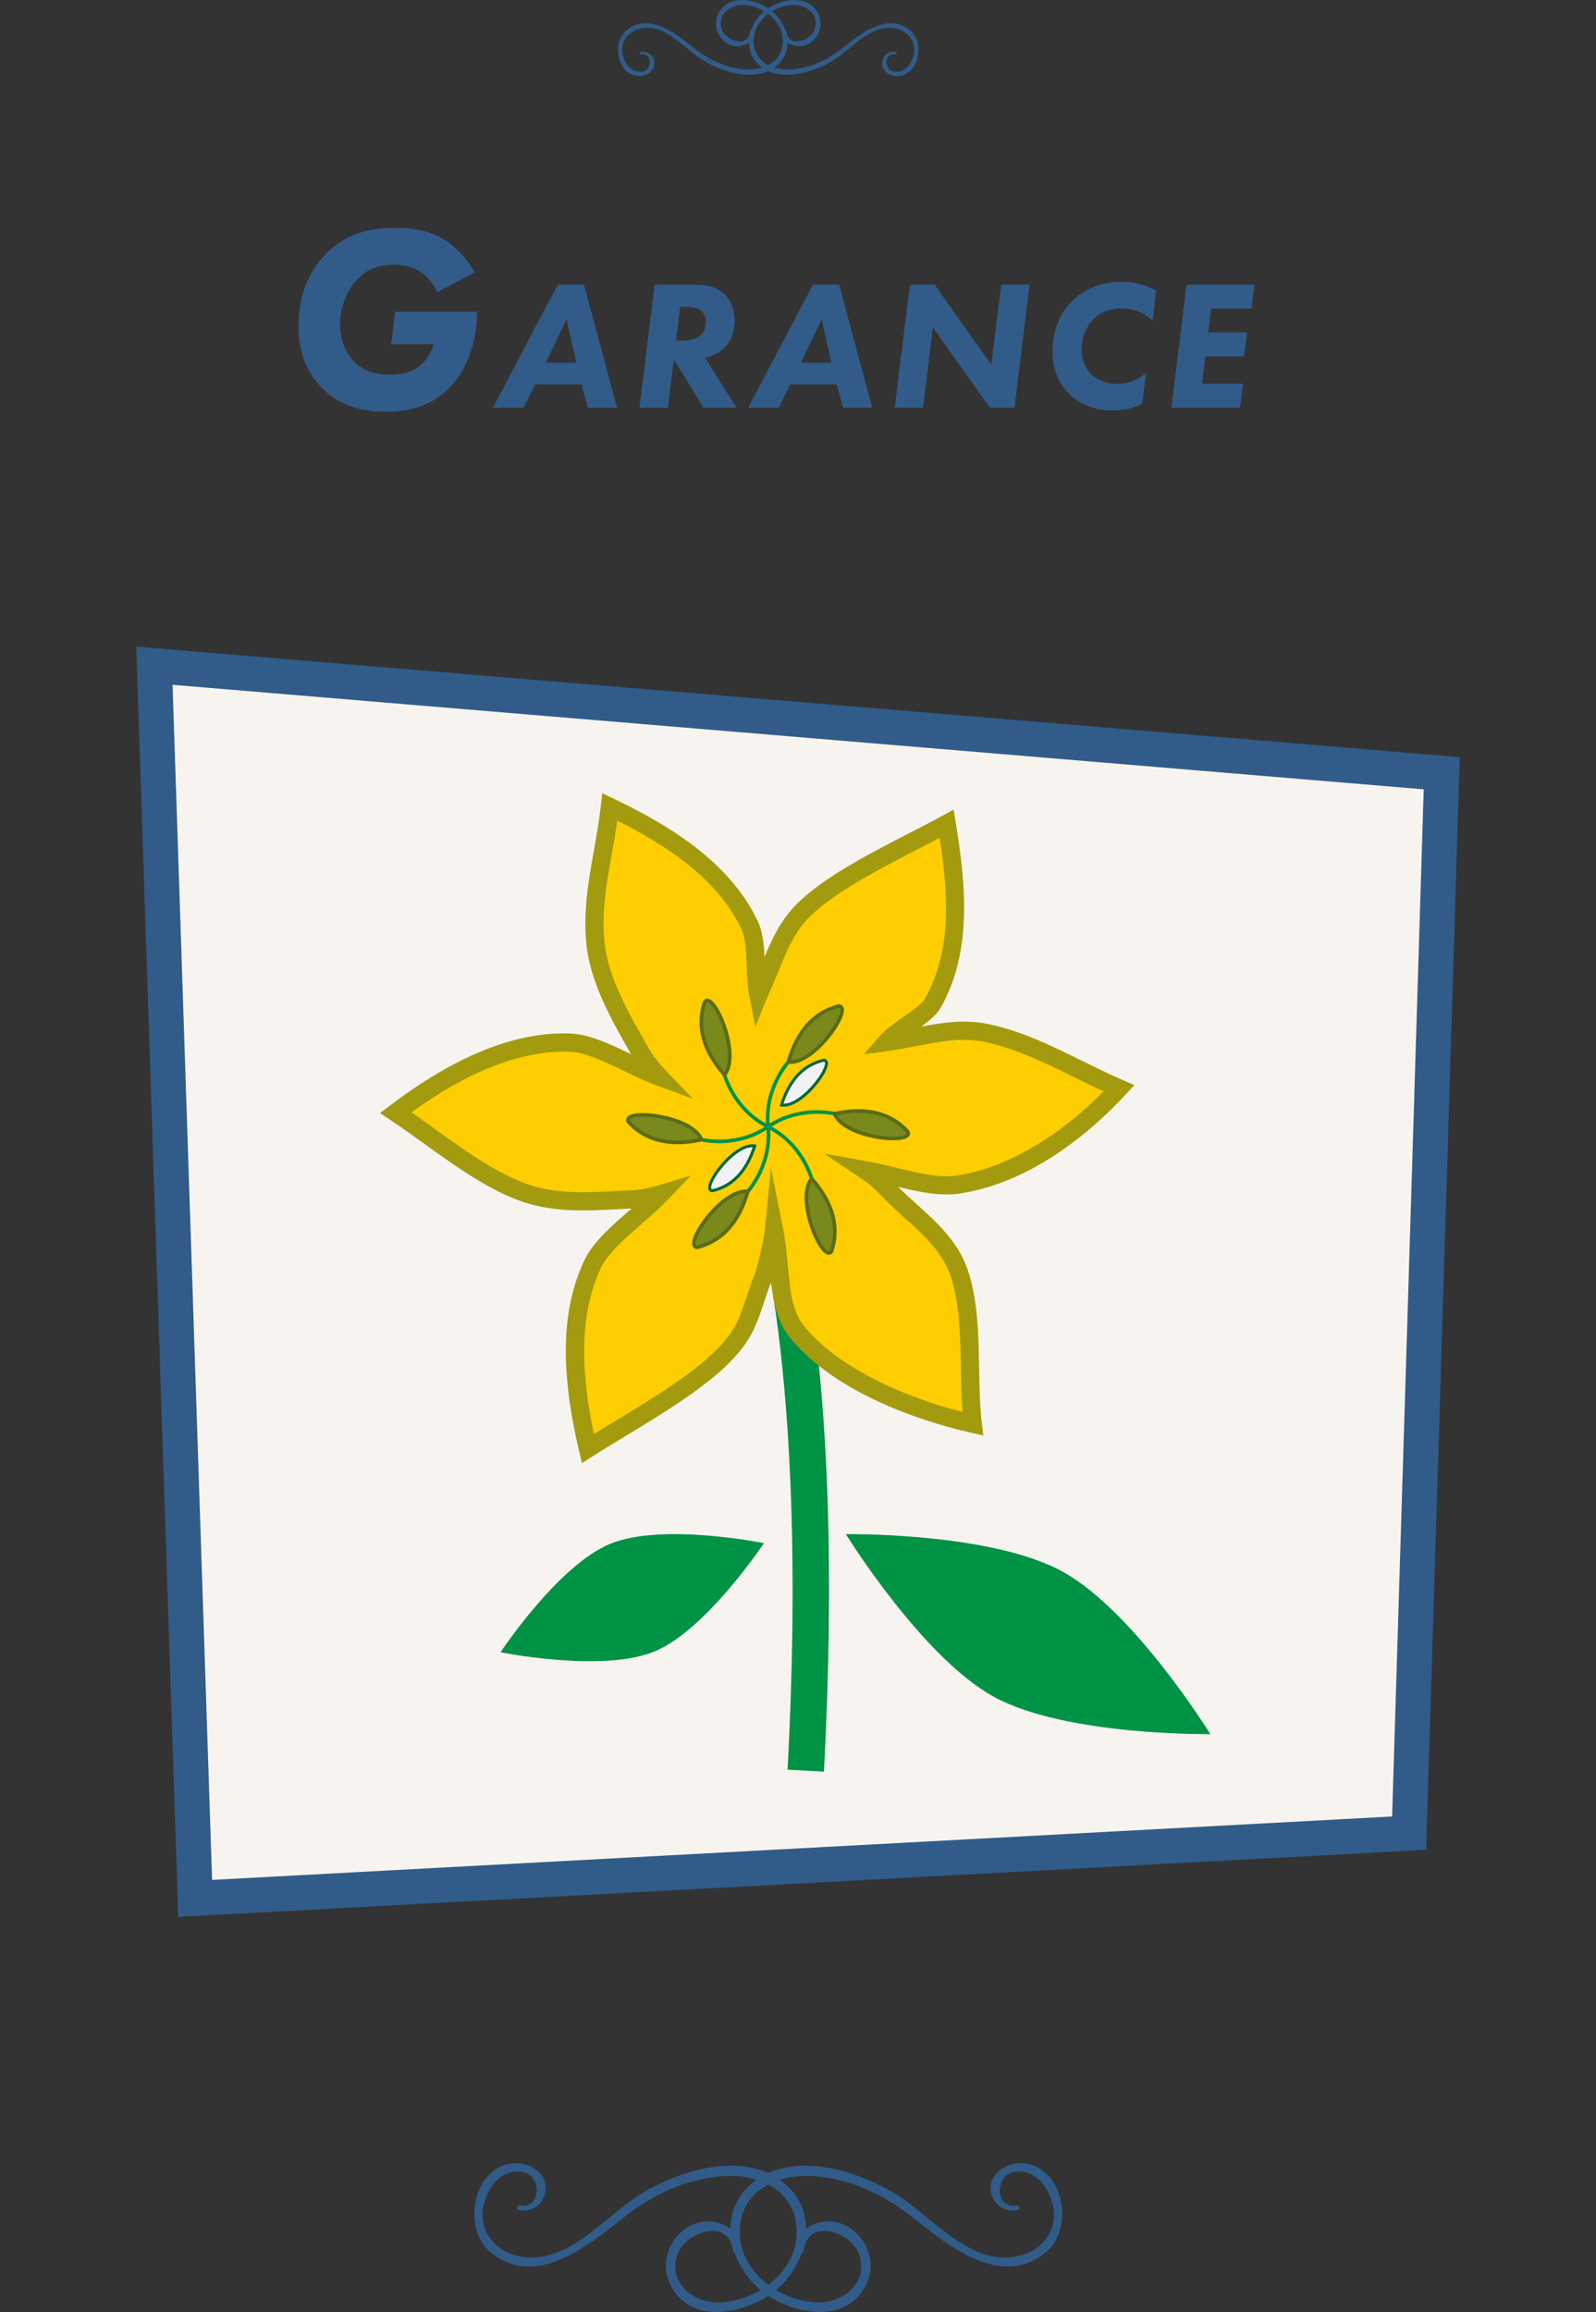 <?xml version="1.0" encoding="iso-8859-1"?>
<!-- Generator: Adobe Illustrator 20.0.0, SVG Export Plug-In . SVG Version: 6.00 Build 0)  -->
<!DOCTYPE svg PUBLIC "-//W3C//DTD SVG 1.1//EN" "http://www.w3.org/Graphics/SVG/1.1/DTD/svg11.dtd">
<svg version="1.1" id="Calque_1" xmlns="http://www.w3.org/2000/svg" xmlns:xlink="http://www.w3.org/1999/xlink" x="0px" y="0px"
	 width="175.72px" height="254.372px" viewBox="0 0 175.72 254.372" style="enable-background:new 0 0 175.72 254.372;"
	 xml:space="preserve">
<rect x="0" y="0" width="175.72" height="254.372" fill="#333333" stroke="none"/>
<polygon style="opacity:0;fill:#F7F4F0;stroke:#FFFFFF;stroke-width:30;stroke-miterlimit:10;" points="155.145,201.686 
	21.488,208.865 17.001,73.244 158.733,85.077 "/>
<g>
	<path style="fill:#315C89;" d="M43.504,34.296h9.05c-0.146,4.873-2.03,7.281-2.988,8.267c-2.204,2.292-4.728,2.727-7.135,2.727
		c-2.466,0-5.048-0.58-7.107-2.727c-2.001-2.088-2.466-4.641-2.466-6.701c0-3.655,1.335-6.149,2.901-7.803
		c2.437-2.553,5.192-2.988,7.919-2.988c1.74,0,3.713,0.29,5.453,1.421c1.276,0.841,2.407,2.205,3.133,3.481l-4.119,2.175
		c-0.348-0.783-0.986-1.653-1.799-2.205c-1.015-0.696-2.117-0.812-2.958-0.812c-1.566,0-2.872,0.377-4.062,1.625
		c-1.276,1.334-1.885,3.249-1.885,4.931c0,1.479,0.551,3.132,1.595,4.148c1.219,1.218,2.785,1.392,3.975,1.392
		c0.898,0,2.117-0.174,3.074-0.87c0.696-0.493,1.363-1.392,1.653-2.495h-4.67L43.504,34.296z"/>
	<path style="fill:#315C89;" d="M64.033,42.297h-5.114l-1.279,2.557h-3.368l7.144-13.536h2.882l3.633,13.536h-3.207L64.033,42.297z
		 M63.465,39.903l-1.096-4.769l-2.273,4.769H63.465z"/>
	<path style="fill:#315C89;" d="M76.313,31.318c1.299,0,2.577,0.122,3.593,1.218c0.466,0.487,0.974,1.359,0.974,2.76
		c0,1.279-0.446,2.293-1.116,2.963c-0.589,0.568-1.4,0.954-2.151,1.096l3.49,5.5h-3.652l-3.268-5.337l-0.649,5.337H70.41
		l1.664-13.536L76.313,31.318L76.313,31.318z M74.427,37.467h0.771c0.508,0,1.279-0.061,1.827-0.487
		c0.548-0.426,0.689-1.015,0.689-1.583c0-0.426-0.102-0.974-0.649-1.319c-0.405-0.264-0.994-0.325-1.704-0.325h-0.467L74.427,37.467
		z"/>
	<path style="fill:#315C89;" d="M92.127,42.297h-5.114l-1.278,2.557h-3.368l7.144-13.536h2.882l3.632,13.536h-3.206L92.127,42.297z
		 M91.559,39.903l-1.096-4.769l-2.272,4.769H91.559z"/>
	<path style="fill:#315C89;" d="M98.504,44.854l1.685-13.536h2.719l6.23,8.808l1.096-8.808h3.126l-1.665,13.536h-2.719l-6.271-8.848
		l-1.075,8.848H98.504z"/>
	<path style="fill:#315C89;" d="M125.763,44.428c-0.446,0.223-1.542,0.73-3.288,0.73c-2.557,0-4.038-1.096-4.769-1.806
		c-0.873-0.873-1.826-2.333-1.826-4.688c0-2.354,0.893-4.282,2.15-5.54c1.137-1.137,2.943-2.111,5.419-2.111
		c2.09,0,3.349,0.69,3.836,0.974l-0.386,3.308c-0.548-0.548-1.583-1.36-3.39-1.36c-1.299,0-2.354,0.345-3.206,1.279
		c-0.832,0.893-1.218,2.11-1.218,3.186c0,1.137,0.446,2.171,1.056,2.78c0.608,0.609,1.623,1.055,2.861,1.055
		c1.339,0,2.415-0.568,3.166-1.177L125.763,44.428z"/>
	<path style="fill:#315C89;" d="M137.781,33.956h-4.425l-0.324,2.618h4.262l-0.324,2.638h-4.263l-0.365,3.003h4.506l-0.325,2.638
		h-7.549l1.664-13.536h7.468L137.781,33.956z"/>
</g>
<g>
	<g>
		<g>
			<path style="fill:#315C89;" d="M83.604,7.185c2.376,2.088,6.51,0.661,8.732-0.941c1.799-1.297,3.874-3.695,6.363-3.086
				c1.474,0.361,2.316,1.665,1.825,3.146c-0.187,0.565-0.575,1.161-1.118,1.432c-0.319,0.159-0.762,0.226-1.117,0.112
				c-0.971-0.312-0.892-2.075,0.272-1.856c0.168,0.032,0.242-0.22,0.072-0.259c-0.743-0.171-1.45,0.349-1.52,1.125
				c-0.081,0.899,0.806,1.51,1.634,1.512c2.421,0.005,3.134-3.597,1.488-4.991c-2.492-2.111-5.48,0.32-7.463,1.895
				c-1.626,1.291-3.459,2.187-5.552,2.359C85.144,7.803,83,6.87,82.981,4.517c-0.018-2.235,2.218-3.894,4.317-3.976
				c1.485-0.058,2.941,1.082,2.403,2.685c-0.426,1.267-2.878,2.115-3.126,0.248c-0.039-0.293-0.487-0.316-0.476,0
				c0.033,0.992,0.902,1.608,1.86,1.624c1.12,0.019,2.098-0.907,2.33-1.974c0.26-1.197-0.436-2.437-1.556-2.895
				c-1.225-0.5-2.751-0.114-3.862,0.501C82.632,1.968,81.423,5.267,83.604,7.185z"/>
		</g>
		<g>
			<path style="fill:#315C89;" d="M85.562,7.185c-2.376,2.088-6.51,0.661-8.732-0.941c-1.799-1.297-3.874-3.695-6.363-3.086
				c-1.474,0.361-2.316,1.665-1.825,3.146c0.187,0.565,0.575,1.161,1.118,1.432c0.319,0.159,0.762,0.226,1.117,0.112
				c0.971-0.312,0.892-2.075-0.272-1.856c-0.168,0.032-0.242-0.22-0.072-0.259c0.743-0.171,1.45,0.349,1.52,1.125
				c0.081,0.899-0.806,1.51-1.634,1.512c-2.421,0.005-3.134-3.597-1.488-4.991c2.492-2.111,5.48,0.32,7.463,1.895
				c1.626,1.291,3.459,2.187,5.552,2.359c2.077,0.17,4.221-0.763,4.24-3.116c0.018-2.235-2.218-3.894-4.317-3.976
				c-1.485-0.058-2.941,1.082-2.403,2.685c0.426,1.267,2.878,2.115,3.126,0.248c0.039-0.293,0.487-0.316,0.476,0
				c-0.033,0.992-0.902,1.608-1.86,1.624c-1.12,0.019-2.098-0.907-2.33-1.974c-0.26-1.197,0.436-2.437,1.556-2.895
				c1.225-0.5,2.751-0.114,3.862,0.501C86.535,1.968,87.743,5.267,85.562,7.185z"/>
		</g>
	</g>
</g>
<g>
	<g>
		<polygon style="fill:#F7F4F0;" points="155.145,201.686 21.488,208.865 17.001,73.244 158.733,85.077 		"/>
		<path style="fill:#315C89;" d="M19.626,210.897L15.002,71.141l145.717,12.165l-3.701,120.211L19.626,210.897z M19,75.346
			l4.351,131.487l129.921-6.979l3.479-113.009L19,75.346z"/>
	</g>
</g>
<g>
	<g>
		<g>
			<path style="fill:#315C89;" d="M86.497,240.318c-4.648-4.084-12.735-1.294-17.08,1.841c-3.518,2.538-7.578,7.228-12.446,6.037
				c-2.884-0.706-4.53-3.256-3.57-6.154c0.366-1.104,1.124-2.272,2.188-2.802c0.623-0.311,1.491-0.443,2.185-0.22
				c1.898,0.61,1.745,4.06-0.533,3.63c-0.329-0.062-0.473,0.43-0.14,0.507c1.453,0.335,2.837-0.683,2.974-2.201
				c0.158-1.759-1.577-2.954-3.196-2.958c-4.736-0.01-6.13,7.037-2.912,9.763c4.876,4.13,10.72-0.626,14.598-3.706
				c3.18-2.525,6.766-4.278,10.86-4.614c4.063-0.333,8.258,1.493,8.294,6.095c0.035,4.372-4.339,7.618-8.445,7.777
				c-2.905,0.113-5.754-2.117-4.7-5.252c0.833-2.479,5.629-4.138,6.114-0.485c0.076,0.574,0.952,0.618,0.932,0
				c-0.064-1.94-1.764-3.145-3.638-3.177c-2.19-0.036-4.104,1.774-4.558,3.861c-0.509,2.341,0.852,4.768,3.043,5.663
				c2.397,0.979,5.38,0.222,7.555-0.98C88.401,250.522,90.766,244.069,86.497,240.318z"/>
		</g>
		<g>
			<path style="fill:#315C89;" d="M82.67,240.318c4.648-4.084,12.735-1.294,17.08,1.841c3.518,2.538,7.578,7.228,12.446,6.037
				c2.884-0.706,4.53-3.256,3.57-6.154c-0.366-1.104-1.124-2.272-2.188-2.802c-0.623-0.311-1.491-0.443-2.185-0.22
				c-1.898,0.61-1.745,4.06,0.533,3.63c0.329-0.062,0.473,0.43,0.14,0.507c-1.453,0.335-2.837-0.683-2.974-2.201
				c-0.158-1.759,1.577-2.954,3.196-2.958c4.736-0.01,6.13,7.037,2.912,9.763c-4.876,4.13-10.72-0.626-14.598-3.706
				c-3.18-2.525-6.766-4.278-10.86-4.614c-4.063-0.333-8.258,1.493-8.294,6.095c-0.035,4.372,4.339,7.618,8.445,7.777
				c2.905,0.113,5.754-2.117,4.7-5.252c-0.833-2.479-5.629-4.138-6.114-0.485c-0.076,0.574-0.952,0.618-0.932,0
				c0.064-1.94,1.764-3.145,3.638-3.177c2.19-0.036,4.104,1.774,4.558,3.861c0.509,2.341-0.852,4.768-3.043,5.663
				c-2.397,0.979-5.38,0.222-7.555-0.98C80.766,250.522,78.399,244.069,82.67,240.318z"/>
		</g>
	</g>
</g>
<g>
	<path style="fill:#009245;" d="M109.415,186.681c-7.915-4.34-16.287-17.89-16.287-17.89s15.926-0.229,23.842,4.111
		c7.915,4.34,16.287,17.89,16.287,17.89S117.33,191.021,109.415,186.681z"/>
</g>
<g>
	<path style="fill:#009245;" d="M72.058,181.7c-5.721,2.367-16.951,0.082-16.951,0.082s6.332-9.552,12.052-11.919
		s16.951-0.082,16.951-0.082S77.779,179.332,72.058,181.7z"/>
</g>
<g>
	<path style="fill:#009245;" d="M90.714,194.92l-4.002-0.214c2.423-45.279-3.911-62.822-3.976-62.994l3.754-1.403
		C86.765,131.042,93.181,148.813,90.714,194.92z"/>
</g>
<g>
	<path style="fill:#FFCE00;" d="M105.49,130.326c6.736-1.01,13.092-5.578,17.709-10.584c-4.769-2.064-9.774-5.194-14.887-6.147
		c-3.523-0.657-7.157,0.569-10.692,1.046c1.226-1.411,4.284-2.853,5.089-4.28c3.354-5.923,2.617-13.004,1.523-19.724
		c-4.568,2.489-11.257,5.486-15.16,8.924c-3.15,2.781-3.695,5.915-5.49,9.71c-0.032,0.064-0.06,0.132-0.088,0.2
		c-0.497-2.541-0.024-5.731-0.978-7.722c-2.945-6.139-9.233-10.022-15.372-12.968c-0.569,5.17-2.16,10.002-1.567,15.168
		c0.477,4.172,2.965,8.383,5.057,12.026c0.453,0.789,1.118,1.631,1.928,2.477c-3.394-1.254-6.881-3.663-9.91-3.747
		c-6.805-0.196-13.657,3.599-19.083,7.706c4.332,2.873,8.989,6.865,13.85,8.704c3.927,1.487,8.079,1.026,12.275,0.838
		c0.894-0.04,1.928-0.244,3.03-0.569c-2.469,2.561-6.167,4.977-7.454,7.662c-2.933,6.143-2.104,13.697-0.545,20.326
		c4.38-2.797,11.253-6.488,14.908-10.191c2.949-2.99,2.869-4.717,4.396-8.628c0.389-0.998,1.05-3.871,1.19-5.278
		c0.84,4.197,0.313,8.484,2.473,11.177c4.256,5.314,12.764,8.716,19.412,10.195c-0.617-5.162,0.192-11.858-1.551-16.755
		c-1.411-3.959-5.23-6.256-8.087-9.333c-0.569-0.609-1.322-1.222-2.2-1.811C98.857,129.392,102.468,130.779,105.49,130.326z"/>
	<path style="fill:#A39B0D;" d="M64.07,160.976l-0.324-1.375c-2.117-9.003-1.921-15.671,0.617-20.986
		c0.94-1.963,2.957-3.718,4.906-5.416c0.091-0.079,0.181-0.157,0.271-0.236c-0.453,0.021-0.905,0.045-1.357,0.069
		c-3.678,0.195-7.485,0.397-11.121-0.979c-3.634-1.375-7.072-3.851-10.396-6.244c-1.268-0.913-2.465-1.774-3.652-2.562l-1.178-0.781
		l1.127-0.853c7.158-5.419,13.765-8.099,19.717-7.909c2.196,0.062,4.531,1.188,6.789,2.277c0.005,0.002,0.011,0.005,0.016,0.008
		c-2.086-3.63-4.425-7.733-4.903-11.925c-0.418-3.631,0.204-7.122,0.806-10.498c0.284-1.596,0.578-3.246,0.76-4.894l0.155-1.405
		l1.274,0.611c5.682,2.726,12.617,6.716,15.842,13.438c0.55,1.147,0.688,2.564,0.756,3.993c0.948-2.312,1.971-4.5,4.234-6.499
		c3.072-2.706,7.722-5.099,11.824-7.209c1.248-0.642,2.443-1.257,3.52-1.844l1.241-0.676l0.228,1.395
		c1.069,6.571,1.912,14.106-1.641,20.379c-0.427,0.755-1.226,1.422-2.145,2.089c2.313-0.433,4.687-0.776,7.059-0.333
		c3.722,0.694,7.327,2.469,10.814,4.186c1.484,0.73,2.886,1.421,4.288,2.027l1.295,0.561l-0.957,1.038
		c-3.259,3.533-9.969,9.647-18.297,10.895l0,0c-2.124,0.318-4.377-0.163-6.754-0.732c0.646,0.639,1.329,1.257,1.997,1.86
		c2.232,2.017,4.541,4.104,5.612,7.11c1.171,3.289,1.242,7.238,1.312,11.057c0.038,2.112,0.074,4.108,0.291,5.916l0.168,1.404
		l-1.381-0.307c-3.291-0.732-14.457-3.655-19.977-10.546c-1.332-1.661-1.749-3.758-2.002-6.021c-0.348,0.904-0.614,1.7-0.85,2.407
		c-0.779,2.333-1.342,4.018-3.712,6.421c-2.871,2.909-7.52,5.721-11.62,8.202c-1.243,0.752-2.423,1.466-3.462,2.129L64.07,160.976z
		 M76.071,129.351l-2.629,2.728c-0.868,0.9-1.879,1.78-2.856,2.631c-1.797,1.564-3.654,3.181-4.415,4.769
		c-2.172,4.548-2.43,10.543-0.781,18.292c0.726-0.448,1.498-0.915,2.296-1.398c4.001-2.421,8.535-5.165,11.231-7.895
		c2.043-2.071,2.492-3.418,3.237-5.648c0.255-0.765,0.545-1.633,0.938-2.641c0.341-0.875,0.993-3.666,1.127-5.012l0.662-6.67
		l1.317,6.573c0.285,1.423,0.416,2.83,0.543,4.189c0.248,2.671,0.463,4.979,1.729,6.557c3.783,4.724,11.278,7.945,17.501,9.523
		c-0.111-1.493-0.14-3.062-0.169-4.699c-0.066-3.658-0.135-7.441-1.195-10.421c-0.902-2.531-2.927-4.359-5.069-6.295
		c-0.943-0.853-1.92-1.734-2.809-2.692c-0.502-0.538-1.184-1.097-2.024-1.661l-3.965-2.662l4.7,0.844
		c1.118,0.201,2.233,0.47,3.312,0.73c2.405,0.581,4.68,1.13,6.59,0.844l0,0c5.297-0.794,11.124-4.146,16.156-9.259
		c-1.027-0.476-2.062-0.985-3.073-1.483c-3.365-1.657-6.846-3.37-10.297-4.014c-2.343-0.437-4.758,0.029-7.313,0.522
		c-1.001,0.193-2.037,0.393-3.061,0.531l-2.634,0.356l1.744-2.006c0.626-0.721,1.602-1.402,2.546-2.061
		c0.98-0.685,2.092-1.46,2.427-2.054c3.005-5.306,2.556-11.591,1.626-17.686c-0.738,0.389-1.515,0.788-2.313,1.199
		c-3.998,2.058-8.53,4.39-11.415,6.931c-2.143,1.892-3.001,4.012-3.995,6.468c-0.377,0.931-0.767,1.894-1.252,2.918
		c-0.029,0.06-0.046,0.102-0.062,0.145l-1.262,3.153l-0.652-3.333c-0.215-1.101-0.26-2.281-0.303-3.423
		c-0.06-1.573-0.116-3.058-0.596-4.06c-2.729-5.688-8.536-9.326-13.651-11.885c-0.175,1.229-0.39,2.439-0.601,3.62
		c-0.603,3.383-1.172,6.578-0.788,9.918c0.438,3.826,2.712,7.782,4.718,11.272l0.213,0.37c0.399,0.697,0.999,1.465,1.782,2.283
		l3.005,3.139l-4.076-1.506c-1.217-0.45-2.436-1.038-3.615-1.607c-2.163-1.043-4.206-2.029-5.976-2.079
		c-5.166-0.14-10.979,2.095-17.323,6.671c0.83,0.575,1.668,1.179,2.538,1.805c3.219,2.318,6.548,4.714,9.935,5.996
		c3.243,1.227,6.677,1.045,10.306,0.853c0.522-0.028,1.046-0.056,1.569-0.079c0.778-0.035,1.718-0.213,2.791-0.529L76.071,129.351z"
		/>
</g>
<g>
	<path style="fill:#009245;" d="M84.373,123.987c-0.297-2.479,0.552-5.202,2.269-7.283l0.309,0.255
		c-1.648,1.999-2.463,4.608-2.179,6.98L84.373,123.987z"/>
</g>
<g>
	<path style="fill:#009245;" d="M82.487,131.221l-0.309-0.255c1.648-1.999,2.463-4.608,2.179-6.98l0.398-0.048
		C85.053,126.418,84.204,129.14,82.487,131.221z"/>
</g>
<g>
	<path style="fill:#009245;" d="M89.181,129.745c-0.796-2.465-2.556-4.557-4.708-5.595l0.174-0.361
		c2.249,1.086,4.087,3.267,4.915,5.833L89.181,129.745z"/>
</g>
<g>
	<path style="fill:#009245;" d="M84.482,124.136c-2.249-1.085-4.087-3.266-4.915-5.833l0.381-0.123
		c0.796,2.465,2.556,4.557,4.708,5.595L84.482,124.136z"/>
</g>
<g>
	<path style="fill:#009245;" d="M84.684,124.133l-0.23-0.327c2.04-1.44,4.833-1.99,7.484-1.47l-0.078,0.394
		C89.317,122.23,86.637,122.755,84.684,124.133z"/>
</g>
<g>
	<path style="fill:#009245;" d="M79.178,125.781c-0.662,0-1.328-0.063-1.986-0.192l0.078-0.394c2.545,0.5,5.225-0.024,7.176-1.404
		l0.23,0.327C83.144,125.202,81.183,125.781,79.178,125.781z"/>
</g>
<g>
	<g>
		<path style="fill:#79891B;" d="M86.796,116.832c0.991-3.42,2.847-5.467,5.567-6.141C94.027,110.785,89.622,117.247,86.796,116.832
			"/>
		<path style="fill:#5A6B15;" d="M87.063,117.051c-0.101,0-0.2-0.007-0.298-0.021l-0.228-0.033l0.064-0.221
			c1.008-3.478,2.929-5.59,5.711-6.28l0.029-0.007l0.03,0.001c0.229,0.013,0.402,0.123,0.489,0.31
			c0.285,0.609-0.44,1.938-1.215,2.979C90.493,115.33,88.644,117.051,87.063,117.051z M87.06,116.651c0.001,0,0.003,0,0.005,0
			c1.343,0,3.08-1.522,4.263-3.111c0.947-1.273,1.312-2.274,1.173-2.57c-0.011-0.023-0.029-0.064-0.122-0.076
			C89.826,111.538,88.037,113.475,87.06,116.651z"/>
	</g>
	<g>
		<path style="fill:#79891B;" d="M82.333,131.094c-0.991,3.42-2.847,5.467-5.567,6.141
			C75.102,137.141,79.507,130.679,82.333,131.094"/>
		<path style="fill:#5A6B15;" d="M76.785,137.437l-0.03-0.001c-0.229-0.013-0.402-0.123-0.489-0.31
			c-0.285-0.61,0.441-1.939,1.216-2.98c1.228-1.65,3.25-3.479,4.881-3.25l0.228,0.033l-0.064,0.221
			c-1.008,3.478-2.93,5.59-5.711,6.28L76.785,137.437z M82.063,131.275c-1.343,0-3.079,1.521-4.262,3.11
			c-0.947,1.273-1.312,2.275-1.174,2.571c0.011,0.023,0.03,0.064,0.122,0.076c2.552-0.645,4.341-2.582,5.318-5.757
			C82.068,131.275,82.066,131.275,82.063,131.275z"/>
	</g>
	<g>
		<path style="fill:#79891B;" d="M89.371,129.684c2.347,2.677,3.073,5.343,2.176,7.998
			C90.571,139.033,87.499,131.841,89.371,129.684"/>
		<path style="fill:#5A6B15;" d="M91.257,138.05c-0.023,0-0.048-0.001-0.072-0.005c-0.667-0.088-1.396-1.417-1.856-2.63
			c-0.729-1.923-1.193-4.612-0.108-5.863l0.15-0.173l0.151,0.172c2.387,2.722,3.132,5.479,2.215,8.194l-0.027,0.053
			C91.59,137.963,91.433,138.05,91.257,138.05z M89.382,130.003c-0.728,1.13-0.381,3.417,0.321,5.27
			c0.562,1.485,1.21,2.332,1.534,2.375c0.025,0.003,0.071,0.009,0.13-0.062C92.198,135.088,91.53,132.537,89.382,130.003z"/>
	</g>
	<g>
		<path style="fill:#79891B;" d="M79.757,118.242c-2.347-2.677-3.073-5.343-2.176-7.998
			C78.558,108.892,81.63,116.084,79.757,118.242"/>
		<path style="fill:#5A6B15;" d="M79.759,118.547l-0.151-0.173c-2.387-2.722-3.132-5.479-2.215-8.194l0.027-0.053
			c0.134-0.186,0.314-0.275,0.524-0.246c0.667,0.088,1.396,1.417,1.856,2.63c0.729,1.923,1.193,4.612,0.108,5.863L79.759,118.547z
			 M77.761,110.34c-0.831,2.498-0.163,5.048,1.985,7.583c0.728-1.13,0.381-3.417-0.321-5.27c-0.562-1.485-1.21-2.332-1.534-2.375
			C77.864,110.273,77.819,110.269,77.761,110.34z"/>
	</g>
	<g>
		<path style="fill:#79891B;" d="M91.899,122.533c3.48-0.755,6.163-0.096,8.05,1.975C100.657,126.018,92.878,125.216,91.899,122.533
			"/>
		<path style="fill:#5A6B15;" d="M98.36,125.464c-0.475,0-0.986-0.044-1.466-0.114c-2.036-0.295-4.616-1.191-5.185-2.748
			l-0.078-0.216l0.224-0.049c3.542-0.768,6.312-0.083,8.241,2.036l0.033,0.049c0.097,0.208,0.083,0.413-0.039,0.578
			C99.84,125.34,99.153,125.464,98.36,125.464z M92.183,122.679c0.637,1.184,2.806,1.99,4.77,2.274
			c1.568,0.227,2.621,0.071,2.816-0.191c0.016-0.021,0.042-0.057,0.009-0.144C97.996,122.681,95.443,122.029,92.183,122.679z"/>
	</g>
	<g>
		<path style="fill:#79891B;" d="M77.229,125.392c-3.48,0.755-6.163,0.096-8.05-1.975C68.472,121.908,76.251,122.709,77.229,125.392
			"/>
		<path style="fill:#5A6B15;" d="M74.626,125.893c-2.3,0-4.175-0.783-5.594-2.341l-0.033-0.049
			c-0.097-0.208-0.083-0.413,0.039-0.578c0.4-0.541,1.915-0.534,3.196-0.349c2.036,0.295,4.616,1.192,5.185,2.748l0.078,0.216
			l-0.224,0.049C76.337,125.791,75.453,125.893,74.626,125.893z M69.352,123.306c1.781,1.938,4.334,2.591,7.595,1.94
			c-0.637-1.184-2.806-1.99-4.77-2.275c-1.569-0.228-2.622-0.072-2.816,0.191C69.344,123.183,69.318,123.22,69.352,123.306z"/>
	</g>
</g>
<g>
	<path style="fill:#F2F2F2;" d="M86.041,121.578c0.871-2.783,2.425-4.427,4.664-4.932C92.066,116.752,88.347,121.966,86.041,121.578
		"/>
	<path style="fill:#006837;" d="M86.295,121.762c-0.096,0-0.188-0.007-0.281-0.023l-0.186-0.031l0.057-0.179
		c0.886-2.83,2.495-4.527,4.784-5.043l0.024-0.005l0.024,0.002c0.187,0.015,0.327,0.107,0.396,0.262
		c0.223,0.504-0.395,1.581-1.048,2.419C89.104,120.401,87.58,121.762,86.295,121.762z M86.26,121.434c0.012,0,0.023,0,0.035,0
		c1.096,0,2.526-1.205,3.512-2.472c0.799-1.027,1.114-1.841,1.007-2.085c-0.009-0.02-0.024-0.054-0.099-0.065
		C88.614,117.296,87.116,118.85,86.26,121.434z"/>
</g>
<g>
	<path style="fill:#F2F2F2;" d="M83.088,126.078c-0.871,2.783-2.425,4.427-4.664,4.932C77.062,130.904,80.782,125.69,83.088,126.078
		"/>
	<path style="fill:#006837;" d="M78.436,131.175l-0.024-0.002c-0.187-0.015-0.327-0.107-0.396-0.262
		c-0.223-0.504,0.395-1.58,1.047-2.418c1.033-1.329,2.703-2.806,4.053-2.577l0.186,0.031l-0.057,0.179
		c-0.885,2.83-2.494,4.526-4.784,5.043L78.436,131.175z M82.834,126.222c-1.096,0-2.527,1.205-3.513,2.473
		c-0.798,1.026-1.113,1.84-1.006,2.084c0.009,0.019,0.024,0.053,0.099,0.064c2.102-0.484,3.6-2.039,4.455-4.622
		C82.857,126.222,82.846,126.222,82.834,126.222z"/>
</g>
</svg>
